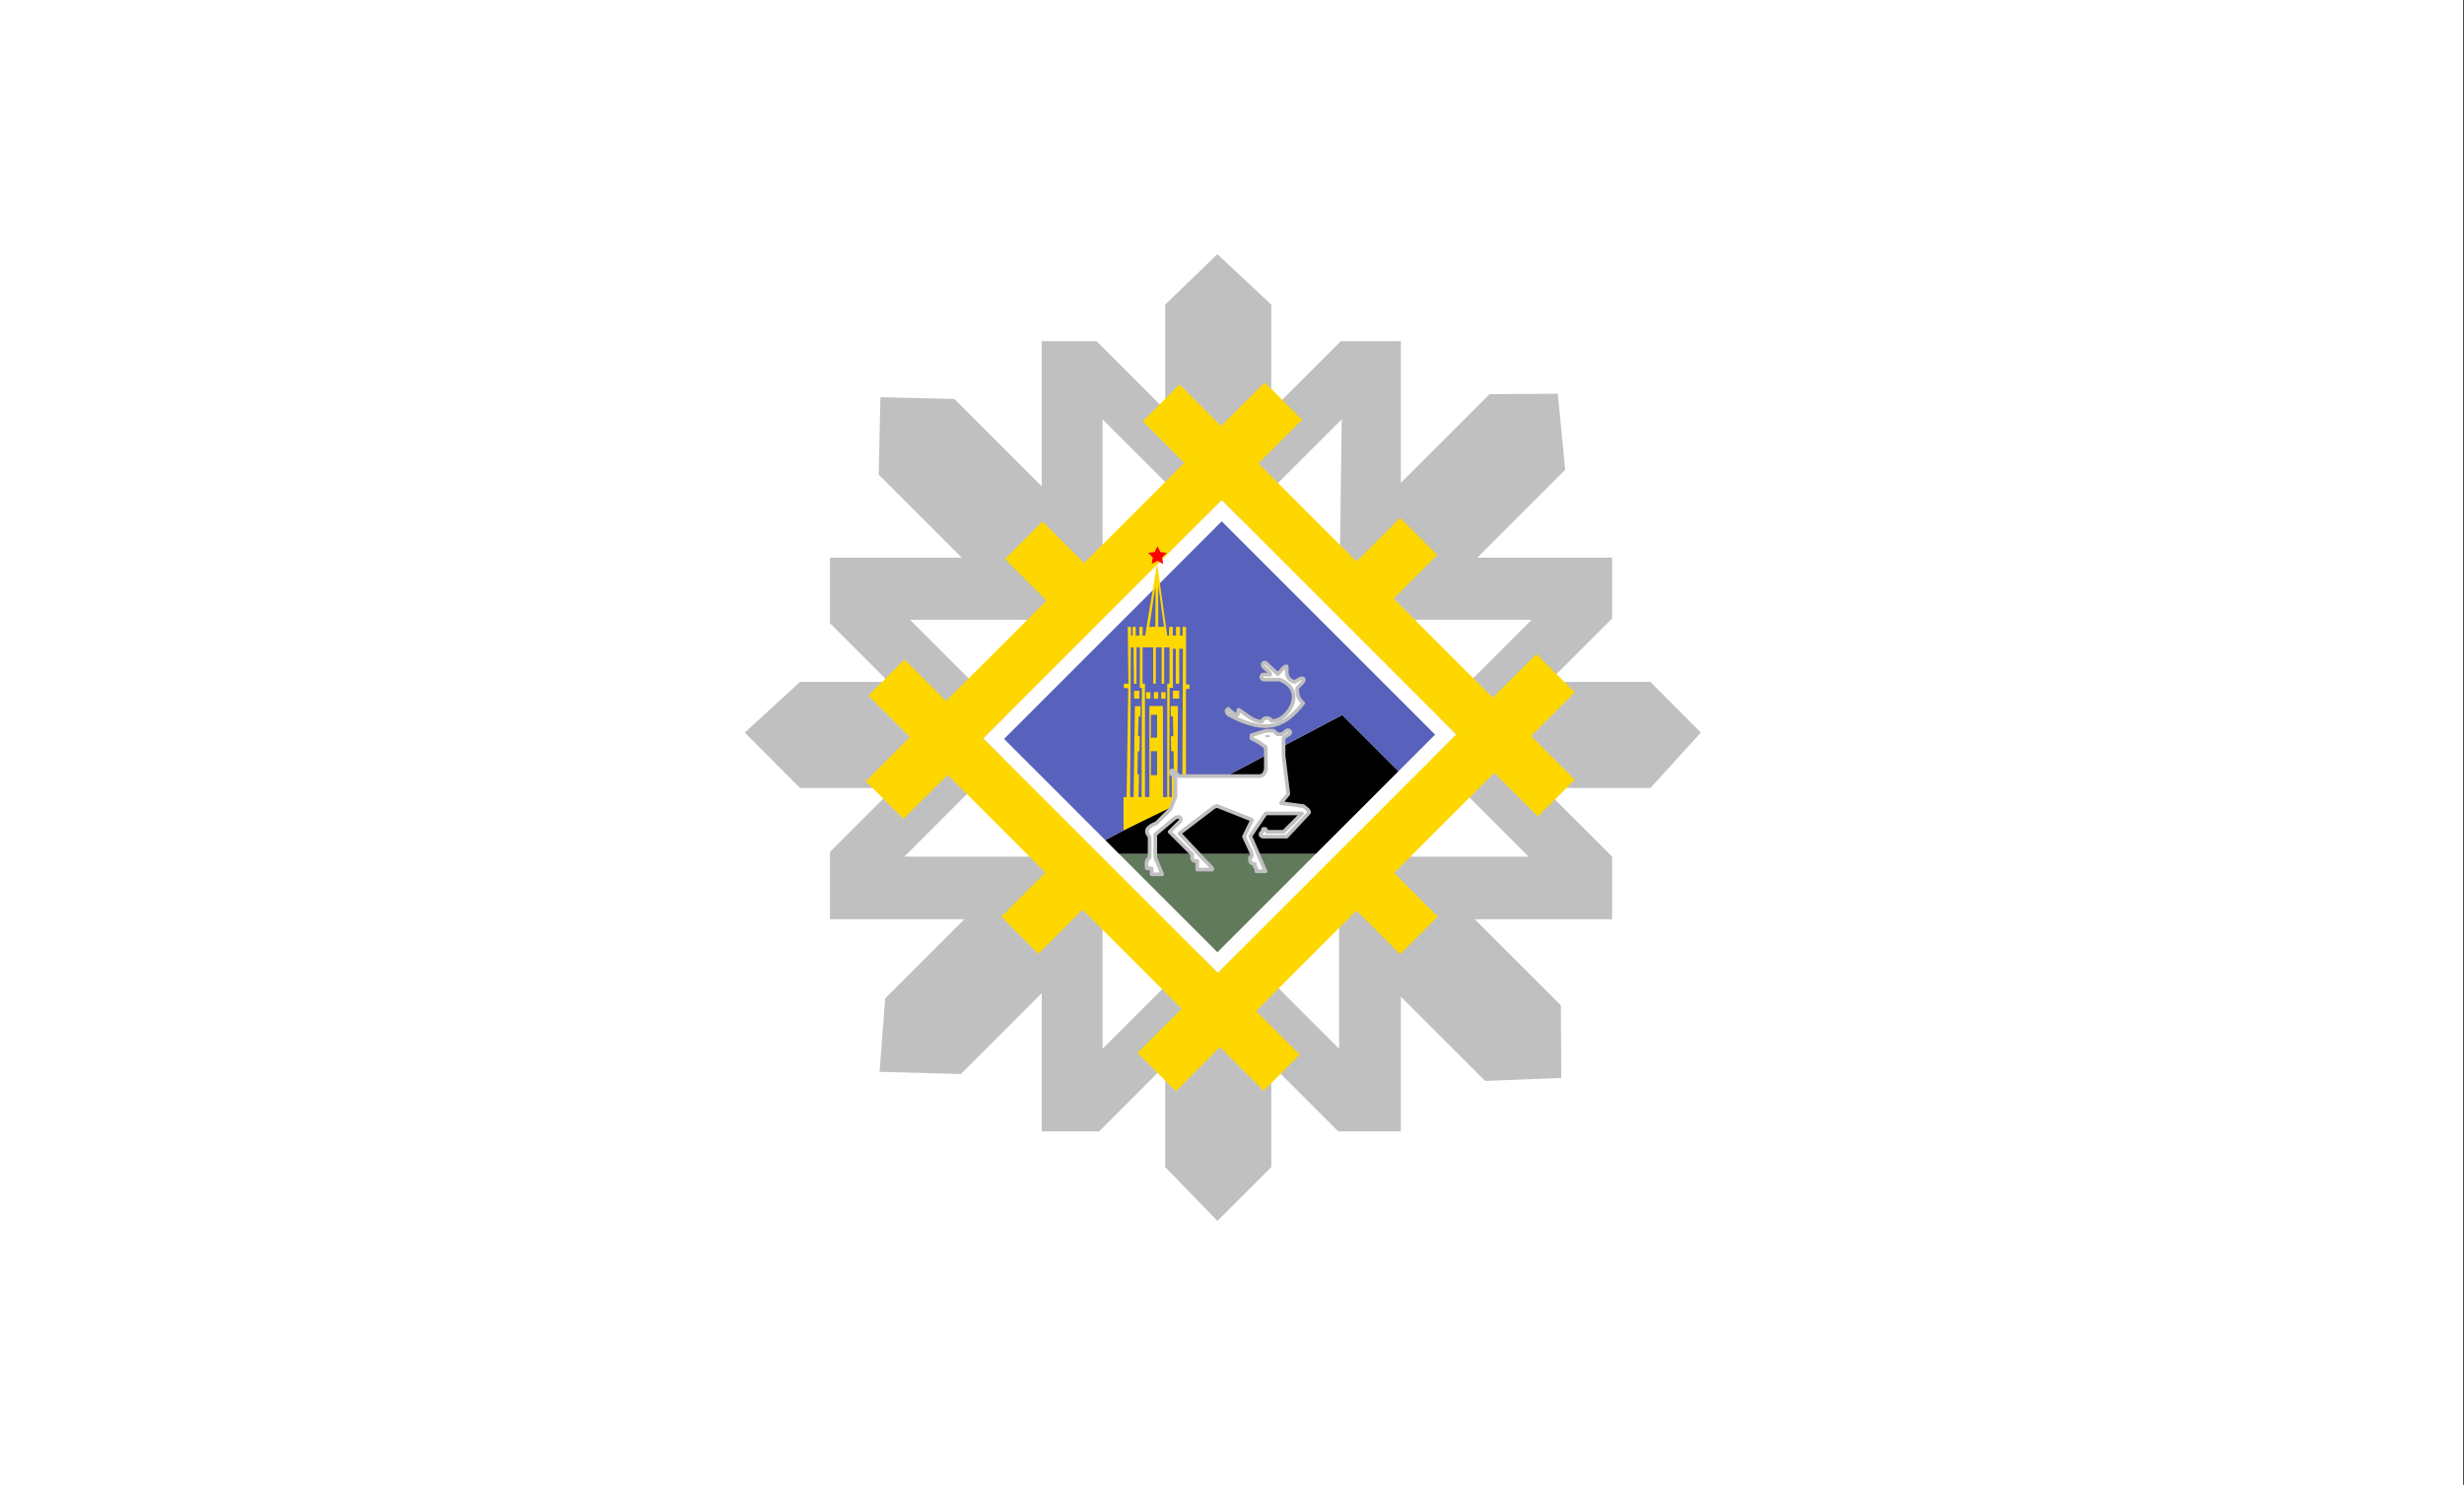 <?xml version="1.0" encoding="UTF-8" standalone="no"?>
<!-- Created with Inkscape (http://www.inkscape.org/) -->

<svg
   xmlns:dc="http://purl.org/dc/elements/1.1/"
   xmlns:cc="http://creativecommons.org/ns#"
   xmlns:rdf="http://www.w3.org/1999/02/22-rdf-syntax-ns#"
   xmlns:svg="http://www.w3.org/2000/svg"
   xmlns="http://www.w3.org/2000/svg"
   version="1.1"
   width="8733"
   height="5265"
   id="svg2"
   style="display:inline">
  <rect width="100%" height="100%" fill="#333333" stroke="none"/>
  <defs
     id="defs29" />
  <g
     id="layer17">
    <rect
       width="8730"
       height="5265"
       x="0"
       y="4.7317705e-13"
       id="rect4159"
       style="fill:#ffffff;fill-opacity:1;stroke:none" />
  </g>
  <g
     id="layer1"
     style="display:inline">
    <path
       d="m 4314.625,901.062 -184.906,178.75 0,372.906 -243.469,-243.469 -194.156,0 0,514.656 -309.719,-309.719 -261.969,-6.156 -6.156,274.281 294.312,294.312 -466.906,0 0,232.688 208.031,208.031 -314.344,0 -195.719,179.5 195.719,196.469 332.844,0 -226.531,226.531 0,238.844 476.156,0 -280.469,280.469 -20.031,260.406 288.156,7.719 286.625,-286.625 0,490.031 203.406,0 234.219,-234.25 0,360.594 184.906,191.063 191.094,-191.063 0,-363.656 237.312,237.312 221.875,0 0,-477.719 298.969,298.969 269.656,-10.812 -1.562,-257.312 -305.094,-305.125 486.938,0 0,-221.875 -243.469,-243.5 379.062,0 178.75,-196.469 -178.75,-179.5 -360.562,0 224.969,-224.969 0,-215.75 -477.688,0 311.281,-311.281 -26.219,-269.656 -241.906,1.531 -314.375,314.375 0,-502.344 -212.625,0 -246.562,246.531 0,-375.969 -191.094,-178.75 z m -406.781,585.531 423.75,423.781 423.75,-423.781 -9.25,710.375 682.656,0 -425.312,425.312 414.531,414.531 -671.875,0 0,681.094 -419.125,-419.156 -419.125,419.156 0,-681.094 -702.688,0 429.938,-429.938 -409.906,-409.906 682.656,0 0,-710.375 z"
       id="path3062"
       style="fill:#c0c0c0;fill-opacity:1;stroke:none" />
  </g>
  <g
     id="layer3"
     style="display:inline">
    <path
       d="M 4482.594,1355.625 4327.75,1510.5 l -147.188,-147.156 -130.188,130.187 147.156,147.156 -355.187,355.188 -147.156,-147.156 -133.312,133.312 147.188,147.156 -355.969,355.938 -147.156,-147.156 -127.906,127.906 147.156,147.156 -156.406,156.406 133.313,133.312 157.156,-155.656 345.938,345.937 -156.406,156.406 131.75,131.75 156.406,-156.406 351.344,351.344 -156.406,156.406 135.594,135.594 156.406,-156.406 154.875,154.875 127.906,-127.906 -154.875,-154.844 355.969,-355.969 154.844,154.875 133.312,-133.312 -154.875,-154.844 355.188,-355.188 154.875,154.844 130.187,-130.188 -154.844,-154.875 154.844,-154.875 -135.594,-135.594 -154.875,154.875 L 4939.5,2122.25 5094.344,1967.375 4962.594,1835.625 4807.75,1990.5 4460.25,1643 4615.125,1488.156 4482.594,1355.625 z m -152.531,417.594 830.562,830.562 -844.438,844.438 -830.562,-830.563 844.438,-844.437 z"
       id="path3912"
       style="fill:#ffd700;fill-opacity:1;stroke:none" />
  </g>
  <g
     id="layer5"
     style="display:inline">
    <path
       d="m 3485.612,2617.661 844.437,-844.437 830.568,830.568 -844.437,844.437 z"
       id="path3921"
       style="fill:#ffffff;fill-opacity:1;stroke:none" />
  </g>
  <g
     id="layer6"
     style="display:inline">
    <path
       d="m 3966.184,3026.939 697.351,0 -348.676,348.676 z"
       id="path3935"
       style="fill:#617a5c;fill-opacity:1;stroke:none" />
  </g>
  <g
     id="layer8"
     style="display:inline">
    <path
       d="m 4663.535,3026.939 293.105,-293.105 -199.399,-199.399 -840.09,443.472 49.032,49.032 z"
       id="path3940"
       style="fill:#000000;fill-opacity:1;stroke:none" />
  </g>
  <g
     id="layer9"
     style="display:inline">
    <path
       d="m 5086.304,2604.17 -129.664,129.664 -199.399,-199.399 -840.091,443.47 -358.48,-358.48 771.445,-771.445 z"
       id="path3942"
       style="fill:#5861bb;fill-opacity:1;stroke:none" />
  </g>
  <g
     id="layer14"
     style="display:inline">
    <path
       d="m 4101.219,1998.156 -42.781,254.938 78.5,0 -35.719,-254.938 z M 4105,2074.5 l 20.594,147.812 -20.594,0 0,-147.812 z m -9.5,0.5 -0.5,147.312 -21.344,0 L 4095.5,2075 z"
       id="path4112"
       style="fill:#ffd700;fill-opacity:1;stroke:none" />
  </g>
  <g
     id="layer15"
     style="display:inline">
    <path
       d="m 4118.75,2008.5 -17.566,-9.289 -17.61,9.205 3.406,-19.577 -14.196,-13.904 19.671,-2.811 8.836,-17.798 8.752,17.84 19.657,2.904 -14.262,13.836 z"
       transform="matrix(1.156,0,0,1.156,-638.664,-322.799)"
       id="path4127"
       style="fill:#ff0000;fill-opacity:1;stroke:none" />
  </g>
  <g
     id="layer11"
     style="fill:#ffd700;fill-opacity:1;display:inline">
    <path
       d="m 3996.906,2222.312 2.5,201.531 -16.281,0 0,15.562 15.562,0 -5.656,386.063 -10.969,0 0,118.094 221.344,-107.469 0,-393.875 12.375,0 0,-15.531 -12.031,0 0,-204.375 -12.375,0 0,30.781 -9.188,0 0,-30.781 -14.156,0 0,30.781 -11.312,0 0,-30.781 -13.063,0 0,30.781 -17.687,0 0,-30.781 -10.594,0 0,30.781 -19.469,0 0,-30.781 -12.719,0 0,30.781 -33.219,0 0,-30.781 -12.031,0 0,30.781 -12.375,0 0,-30.781 -11.312,0 0,30.781 -5.656,0 0,-30.781 -11.688,0 z m 10.969,72.5 9.562,0 1.406,129.031 9.187,0 0,-129.031 12.031,0 -0.375,143.531 7.438,0 -1.062,387.125 -10.875,0 1.688,-80.594 -5.688,0 1.719,-82.031 5.281,0.094 1.5,-53.125 -6,0 1.969,-70 5.469,0 1.406,-36.406 -20.156,0 -4.594,322.063 -12.375,0 2.469,-530.656 z m 41.719,0 37.469,0 0,128.688 9.562,0 0,-128.688 20.5,0 0,128.688 9.188,0 0,-128.688 18.75,0 0,128.688 -8.125,0 0,401.969 -14.844,0 -0.375,-322.438 -48.063,0 0,322.438 -15.562,0 L 4058,2423.5 l -8.562,0 0.156,-128.688 z M 4157,2300 l 10.5,0 0,123.5 12,0 0,-123.5 13,0 -2,525.469 -18.031,0 2.531,-322.438 -26,0 0.875,36.781 7.219,0 1.594,70 -8.875,0 1.125,53.031 8.344,0 1.344,82.031 -7.656,0 0.312,80.594 -9.281,0 1.5,-386.969 11.5,-0.5 0,-138 z m 0.094,148.594 0,27.937 22.25,0 0,-27.937 -22.25,0 z M 4019.5,2449 l 0,27.5 18.5,0 0,-27.5 -18.5,0 z m 70.281,4.375 0,23.5 15.188,0 0,-23.5 -15.188,0 z m -27.594,0.125 0,23.5 15.219,0 0,-23.5 -15.219,0 z m 53.594,0 0,23.5 15.188,0 0,-23.5 -15.188,0 z M 4079,2534 l 22,0 0,81 -22,0 0,-81 z m 0,129 22,0 0,85 -22,0 0,-85 z"
       id="path4012"
       style="fill:#ffd700;fill-opacity:1;stroke:none" />
  </g>
  <g
     id="layer10"
     style="fill:#ffffff;fill-opacity:1;stroke:#000000;stroke-width:13;stroke-miterlimit:4;stroke-opacity:1;stroke-dasharray:none;display:inline">
    <path
       d="m 4064.593,3078.299 17.035,0 0,21.044 37.411,0 -24.384,-59.457 0,-81.837 68.809,-57.786 c 13.869,-7.955 25.189,-5.199 20.376,10.021 l -38.413,38.413 79.999,80 c -2.204,22.164 3.041,24.237 17.87,23.215 l 0,30.73 52.776,0 0,-5.01 -112.232,-119.248 -3.675,-4.008 122.254,-93.193 10.354,-4.343 124.926,49.436 -28.726,59.456 26.388,57.501 c 2.874,8.218 2.099,16.653 -5.01,16.653 -1.319,18.733 4.264,22.401 17.035,22.38 l 0,10.689 5.344,5.344 0,10.355 32.735,0 -54.112,-124.257 54.78,-80.834 128.6,0 -65.135,65.135 -58.788,0 -5.678,-10.021 -8.351,0 -2.411,8.999 -6.273,6.366 0,7.014 6.346,4.676 85.845,0 76.158,-81.502 3.675,-5.344 -4.009,-7.683 -16.033,-13.361 -79.832,-11.023 25.72,-32.066 -16.701,-136.283 0,-62.463 21.712,-15.031 c 5.523,-7.111 -1.964,-15.7 -11.023,-11.023 l -16.702,13.027 -15.031,0 -15.031,-12.693 -25.052,0 -52.442,16.034 -0.334,11.357 27.056,14.029 23.048,16.701 1.002,15.699 0,62.463 c -2.792,13.686 -8.934,23.462 -22.38,24.718 l -285.592,0 -19.541,-19.541 c -10.18,-0.731 -9.52,-0.054 -9.52,9.52 l 16.701,16.701 0,65.803 -18.038,44.76 -49.269,49.269 c -33.198,13.69 -43.416,26.778 -24.217,48.601 l 0,73.486 c -13.681,11.829 -12.032,21.169 -10.021,38.413 z"
       id="path3057"
       style="fill:#ffffff;fill-opacity:1;stroke:#c0c0c0;stroke-width:13;stroke-linecap:butt;stroke-linejoin:round;stroke-miterlimit:4;stroke-opacity:1;stroke-dasharray:none;display:inline;enable-background:new" />
    <path
       d="m 4480.297,2409.091 55.139,0 c 104.829,41.524 18.985,156.19 -29.846,145.688 -6.357,-13.571 -29.405,-12.353 -32.881,3.541 -34.649,-0.611 -61.536,-31.334 -83.466,-42.492 l -2.529,18.211 c -8.007,2.81 -20.554,-9.393 -33.893,-21.246 -5.891,4.557 -9.637,9.115 0.925,20.111 144.063,78.763 206.836,33.252 265.157,-40.346 -23.6,-21.307 -17.947,-31.644 -21.752,-45.528 -3.204,-15.85 31.532,-29.171 22.258,-41.48 -10.792,-4.216 -20.572,7.756 -30.857,11.635 -15.345,-3.035 -25.63,-13.152 -27.823,-28.834 l -0.508,-26.305 c -10.96,-0.843 -20.909,18.548 -31.363,27.822 l -42.998,-40.469 c -7.537,-3.695 -15.074,6.918 -7.588,14.67 7.925,9.105 22.427,15.682 23.776,27.317 l -26.305,0 c -10.309,5.999 -4.831,17.705 4.553,17.705 z"
       id="path3874"
       style="fill:#ffffff;fill-opacity:1;stroke:#c0c0c0;stroke-width:13;stroke-linecap:butt;stroke-linejoin:round;stroke-miterlimit:4;stroke-opacity:1;stroke-dasharray:none;display:inline;enable-background:new" />
    <rect
       width="14.334"
       height="7.77"
       x="4485.833"
       y="2605.545"
       id="rect3822"
       style="fill:#c0c0c0;fill-opacity:1;stroke:none;display:inline;enable-background:new" />
  </g>
</svg>

